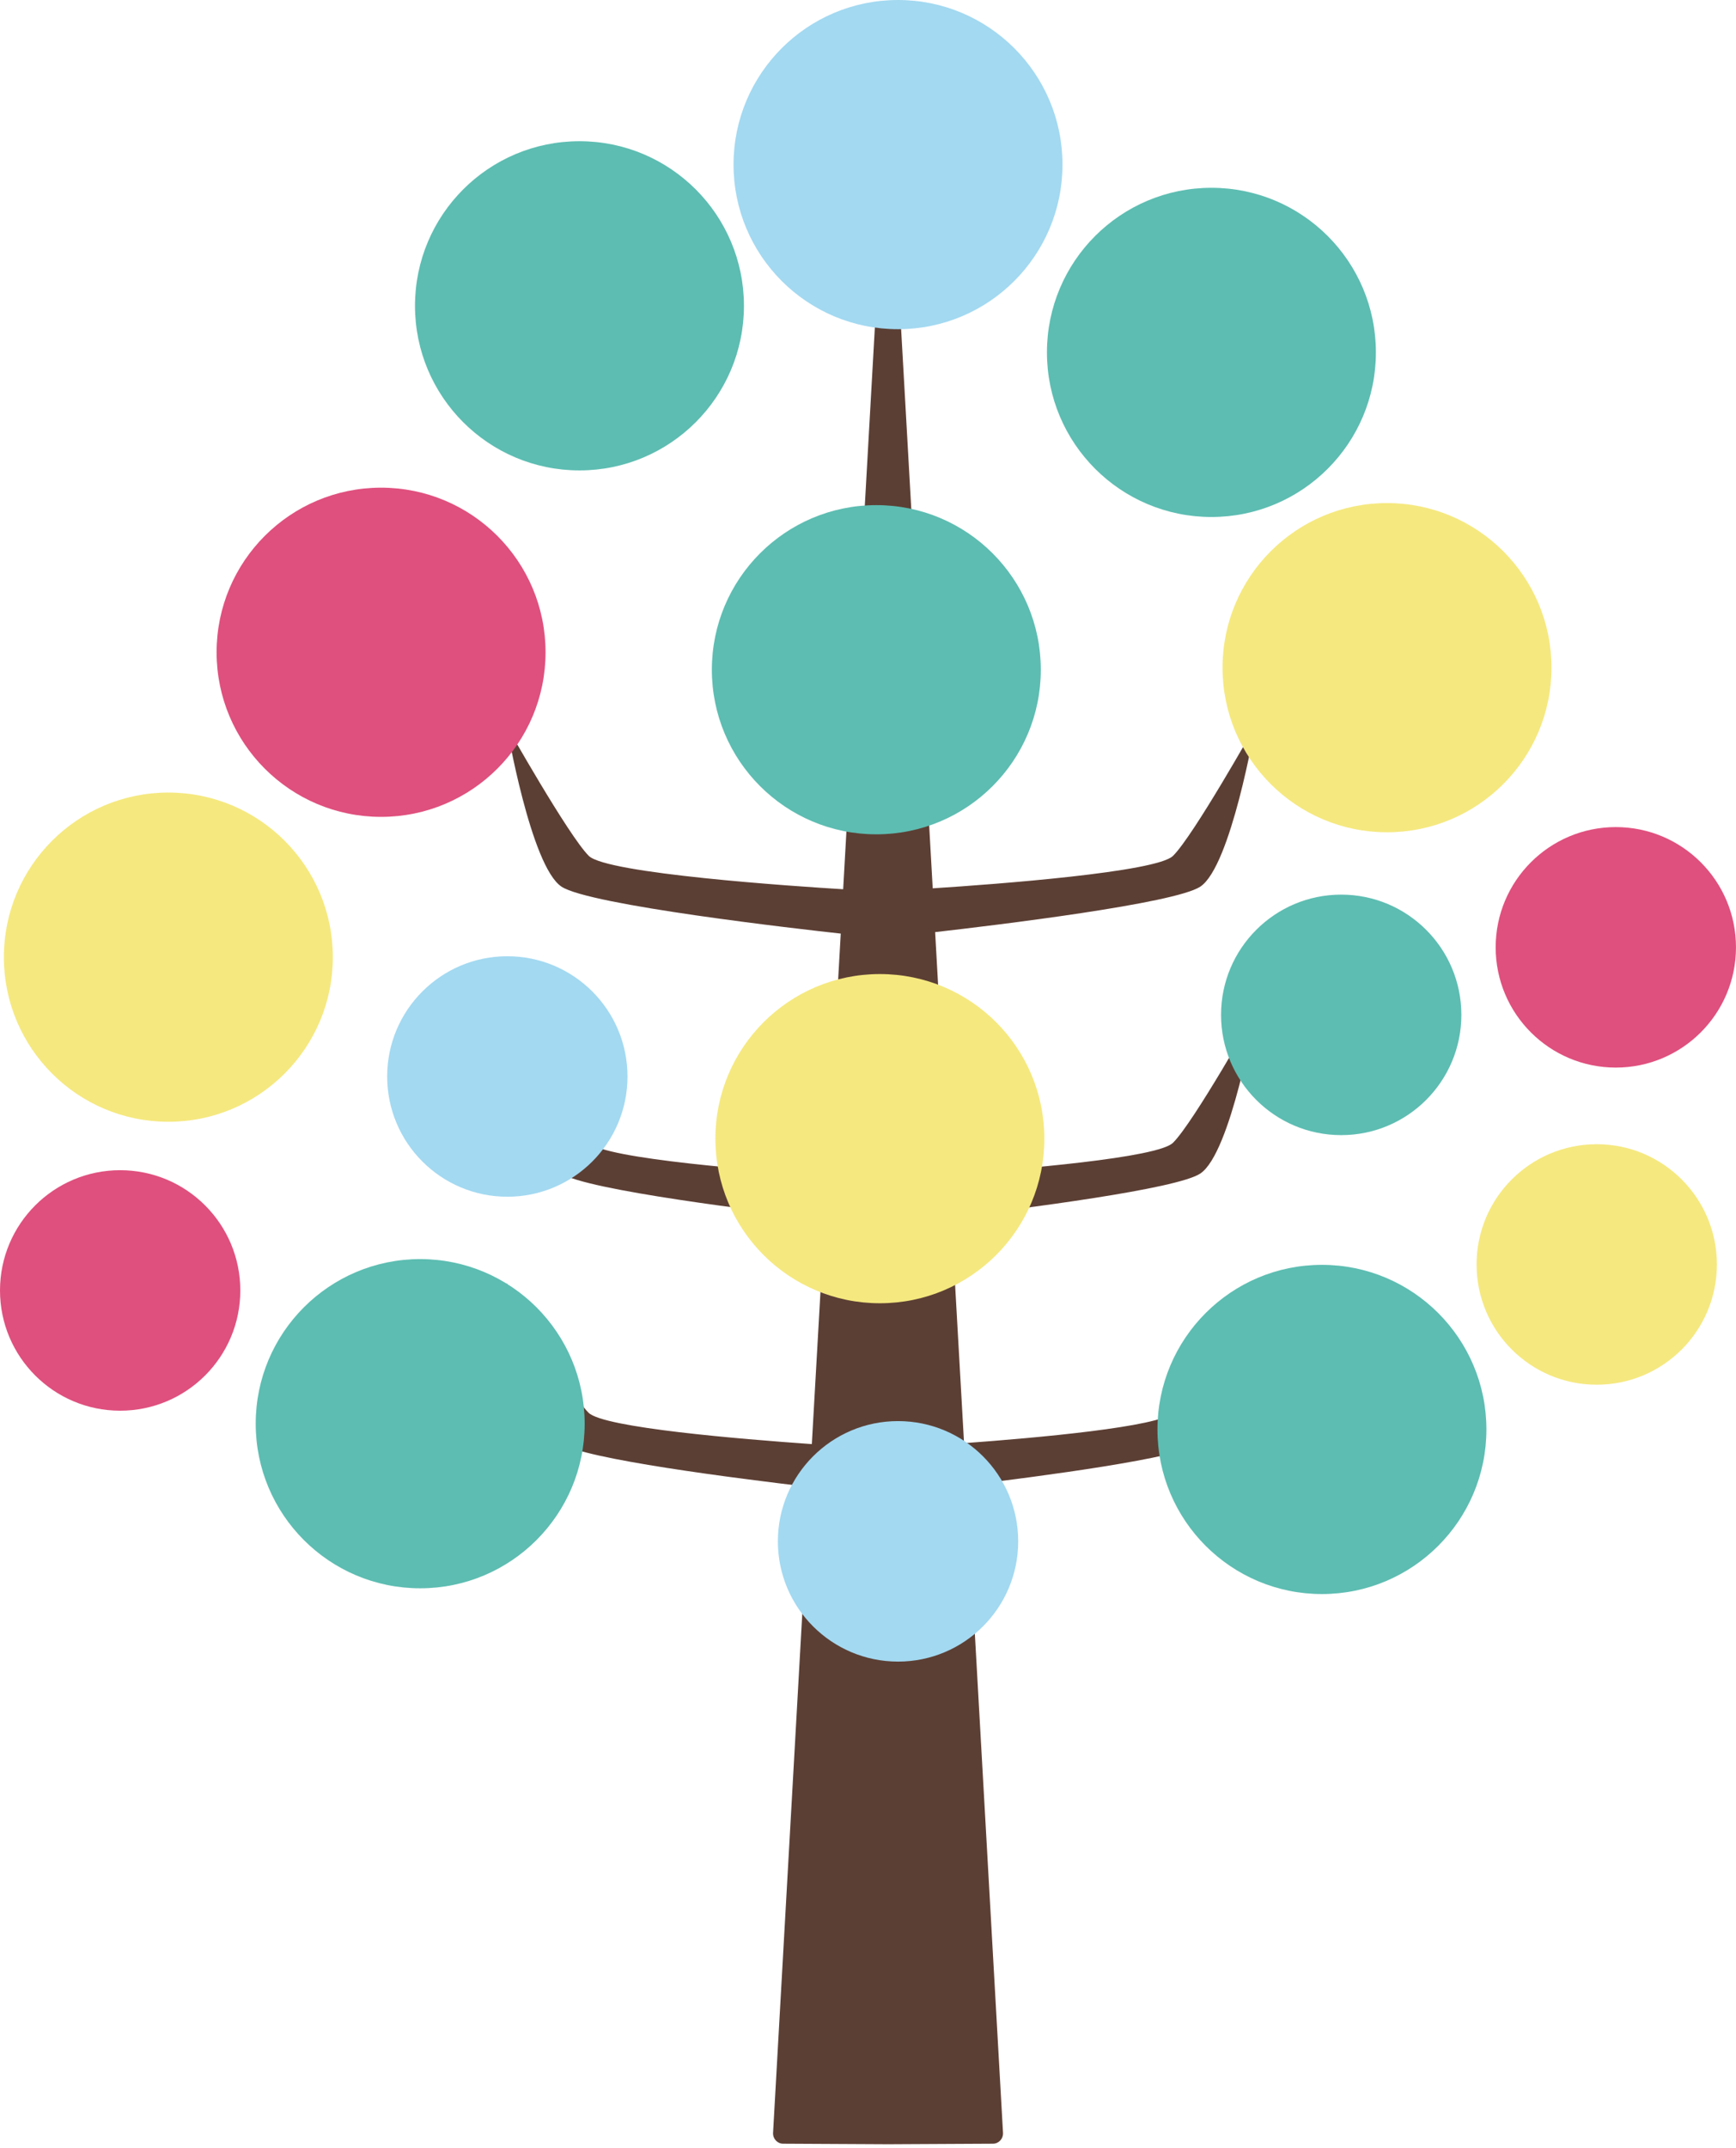 <svg width="254" height="314" viewBox="0 0 254 314" fill="none" xmlns="http://www.w3.org/2000/svg">
<path d="M175.62 171.576C180.124 168.591 183.624 148.108 183.624 148.108C183.624 148.108 174.643 164.088 171.632 167.072C169.407 169.297 149.249 170.952 138.83 171.684L138.369 163.708L136.823 136.278C145.912 135.247 171.903 132.1 175.62 129.631C180.124 126.647 183.624 106.163 183.624 106.163C183.624 106.163 174.643 122.143 171.632 125.128C169.244 127.515 145.776 129.279 136.47 129.876L131.396 40.153C131.288 38.254 128.548 38.254 128.439 40.153L123.366 130.011C116.203 129.577 88.747 127.732 86.142 125.128C83.158 122.143 74.15 106.163 74.15 106.163C74.15 106.163 77.65 126.647 82.154 129.631C86.223 132.344 117.044 135.844 123.013 136.495L121.467 163.708L121.005 171.82C111.537 171.196 88.502 169.46 86.142 167.072C83.158 164.088 74.15 148.108 74.15 148.108C74.15 148.108 77.65 168.591 82.154 171.576C85.817 174.018 111.292 177.111 120.653 178.196L118.781 211.133C108.335 210.4 88.34 208.745 86.115 206.548C83.13 203.563 74.123 187.583 74.123 187.583C74.123 187.583 77.623 208.067 82.127 211.051C85.518 213.33 107.793 216.152 118.428 217.4L113.11 311.816C113.056 312.684 113.734 313.417 114.575 313.417L129.931 313.498L145.288 313.417C146.129 313.417 146.807 312.684 146.753 311.816L141.408 217.156C152.613 215.799 172.446 213.195 175.62 211.051C180.124 208.067 183.624 187.583 183.624 187.583C183.624 187.583 174.643 203.563 171.632 206.548C169.57 208.61 151.88 210.21 141.055 210.997L139.183 177.952C149.764 176.704 172.202 173.855 175.62 171.576Z" fill="#5C3F34"/>
<path d="M55.757 119.43C69.047 119.43 79.822 108.656 79.822 95.365C79.822 82.074 69.047 71.3 55.757 71.3C42.466 71.3 31.691 82.074 31.691 95.365C31.691 108.656 42.466 119.43 55.757 119.43Z" fill="#DF507E"/>
<path d="M202.938 121.682C216.229 121.682 227.003 110.908 227.003 97.617C227.003 84.326 216.229 73.552 202.938 73.552C189.647 73.552 178.873 84.326 178.873 97.617C178.873 110.908 189.647 121.682 202.938 121.682Z" fill="#F5E87F"/>
<path d="M24.634 164.007C37.924 164.007 48.699 153.232 48.699 139.942C48.699 126.651 37.924 115.876 24.634 115.876C11.343 115.876 0.568 126.651 0.568 139.942C0.568 153.232 11.343 164.007 24.634 164.007Z" fill="#F5E87F"/>
<path d="M177.247 75.587C190.538 75.587 201.312 64.813 201.312 51.522C201.312 38.231 190.538 27.457 177.247 27.457C163.956 27.457 153.182 38.231 153.182 51.522C153.182 64.813 163.956 75.587 177.247 75.587Z" fill="#5DBDB2"/>
<path d="M131.391 48.13C144.682 48.13 155.457 37.356 155.457 24.065C155.457 10.774 144.682 0 131.391 0C118.101 0 107.326 10.774 107.326 24.065C107.326 37.356 118.101 48.13 131.391 48.13Z" fill="#A3D9F1"/>
<path d="M84.784 68.776C98.075 68.776 108.849 58.002 108.849 44.711C108.849 31.42 98.075 20.646 84.784 20.646C71.493 20.646 60.719 31.42 60.719 44.711C60.719 58.002 71.493 68.776 84.784 68.776Z" fill="#5DBDB2"/>
<path d="M128.219 121.982C141.51 121.982 152.285 111.208 152.285 97.917C152.285 84.626 141.51 73.852 128.219 73.852C114.929 73.852 104.154 84.626 104.154 97.917C104.154 111.208 114.929 121.982 128.219 121.982Z" fill="#5DBDB2"/>
<path d="M128.737 190.541C142.028 190.541 152.802 179.766 152.802 166.475C152.802 153.184 142.028 142.41 128.737 142.41C115.446 142.41 104.672 153.184 104.672 166.475C104.672 179.766 115.446 190.541 128.737 190.541Z" fill="#F5E87F"/>
<path d="M193.417 233.056C206.708 233.056 217.482 222.281 217.482 208.99C217.482 195.7 206.708 184.925 193.417 184.925C180.126 184.925 169.352 195.7 169.352 208.99C169.352 222.281 180.126 233.056 193.417 233.056Z" fill="#5DBDB2"/>
<path d="M61.479 232.215C74.77 232.215 85.544 221.44 85.544 208.15C85.544 194.859 74.77 184.084 61.479 184.084C48.188 184.084 37.414 194.859 37.414 208.15C37.414 221.44 48.188 232.215 61.479 232.215Z" fill="#5DBDB2"/>
<path d="M74.231 174.967C83.941 174.967 91.812 167.096 91.812 157.387C91.812 147.677 83.941 139.806 74.231 139.806C64.522 139.806 56.65 147.677 56.65 157.387C56.65 167.096 64.522 174.967 74.231 174.967Z" fill="#A3D9F1"/>
<path d="M131.395 242.931C141.105 242.931 148.976 235.06 148.976 225.35C148.976 215.64 141.105 207.769 131.395 207.769C121.686 207.769 113.814 215.64 113.814 225.35C113.814 235.06 121.686 242.931 131.395 242.931Z" fill="#A3D9F1"/>
<path d="M196.237 165.96C205.947 165.96 213.818 158.089 213.818 148.379C213.818 138.67 205.947 130.798 196.237 130.798C186.528 130.798 178.656 138.67 178.656 148.379C178.656 158.089 186.528 165.96 196.237 165.96Z" fill="#5DBDB2"/>
<path d="M236.417 156.085C246.126 156.085 253.998 148.213 253.998 138.504C253.998 128.794 246.126 120.923 236.417 120.923C226.707 120.923 218.836 128.794 218.836 138.504C218.836 148.213 226.707 156.085 236.417 156.085Z" fill="#DF507E"/>
<path d="M233.624 202.451C243.334 202.451 251.205 194.58 251.205 184.87C251.205 175.161 243.334 167.29 233.624 167.29C223.914 167.29 216.043 175.161 216.043 184.87C216.043 194.58 223.914 202.451 233.624 202.451Z" fill="#F5E87F"/>
<path d="M17.581 206.249C27.291 206.249 35.162 198.378 35.162 188.668C35.162 178.959 27.291 171.087 17.581 171.087C7.871 171.087 0 178.959 0 188.668C0 198.378 7.871 206.249 17.581 206.249Z" fill="#DF507E"/>
</svg>
